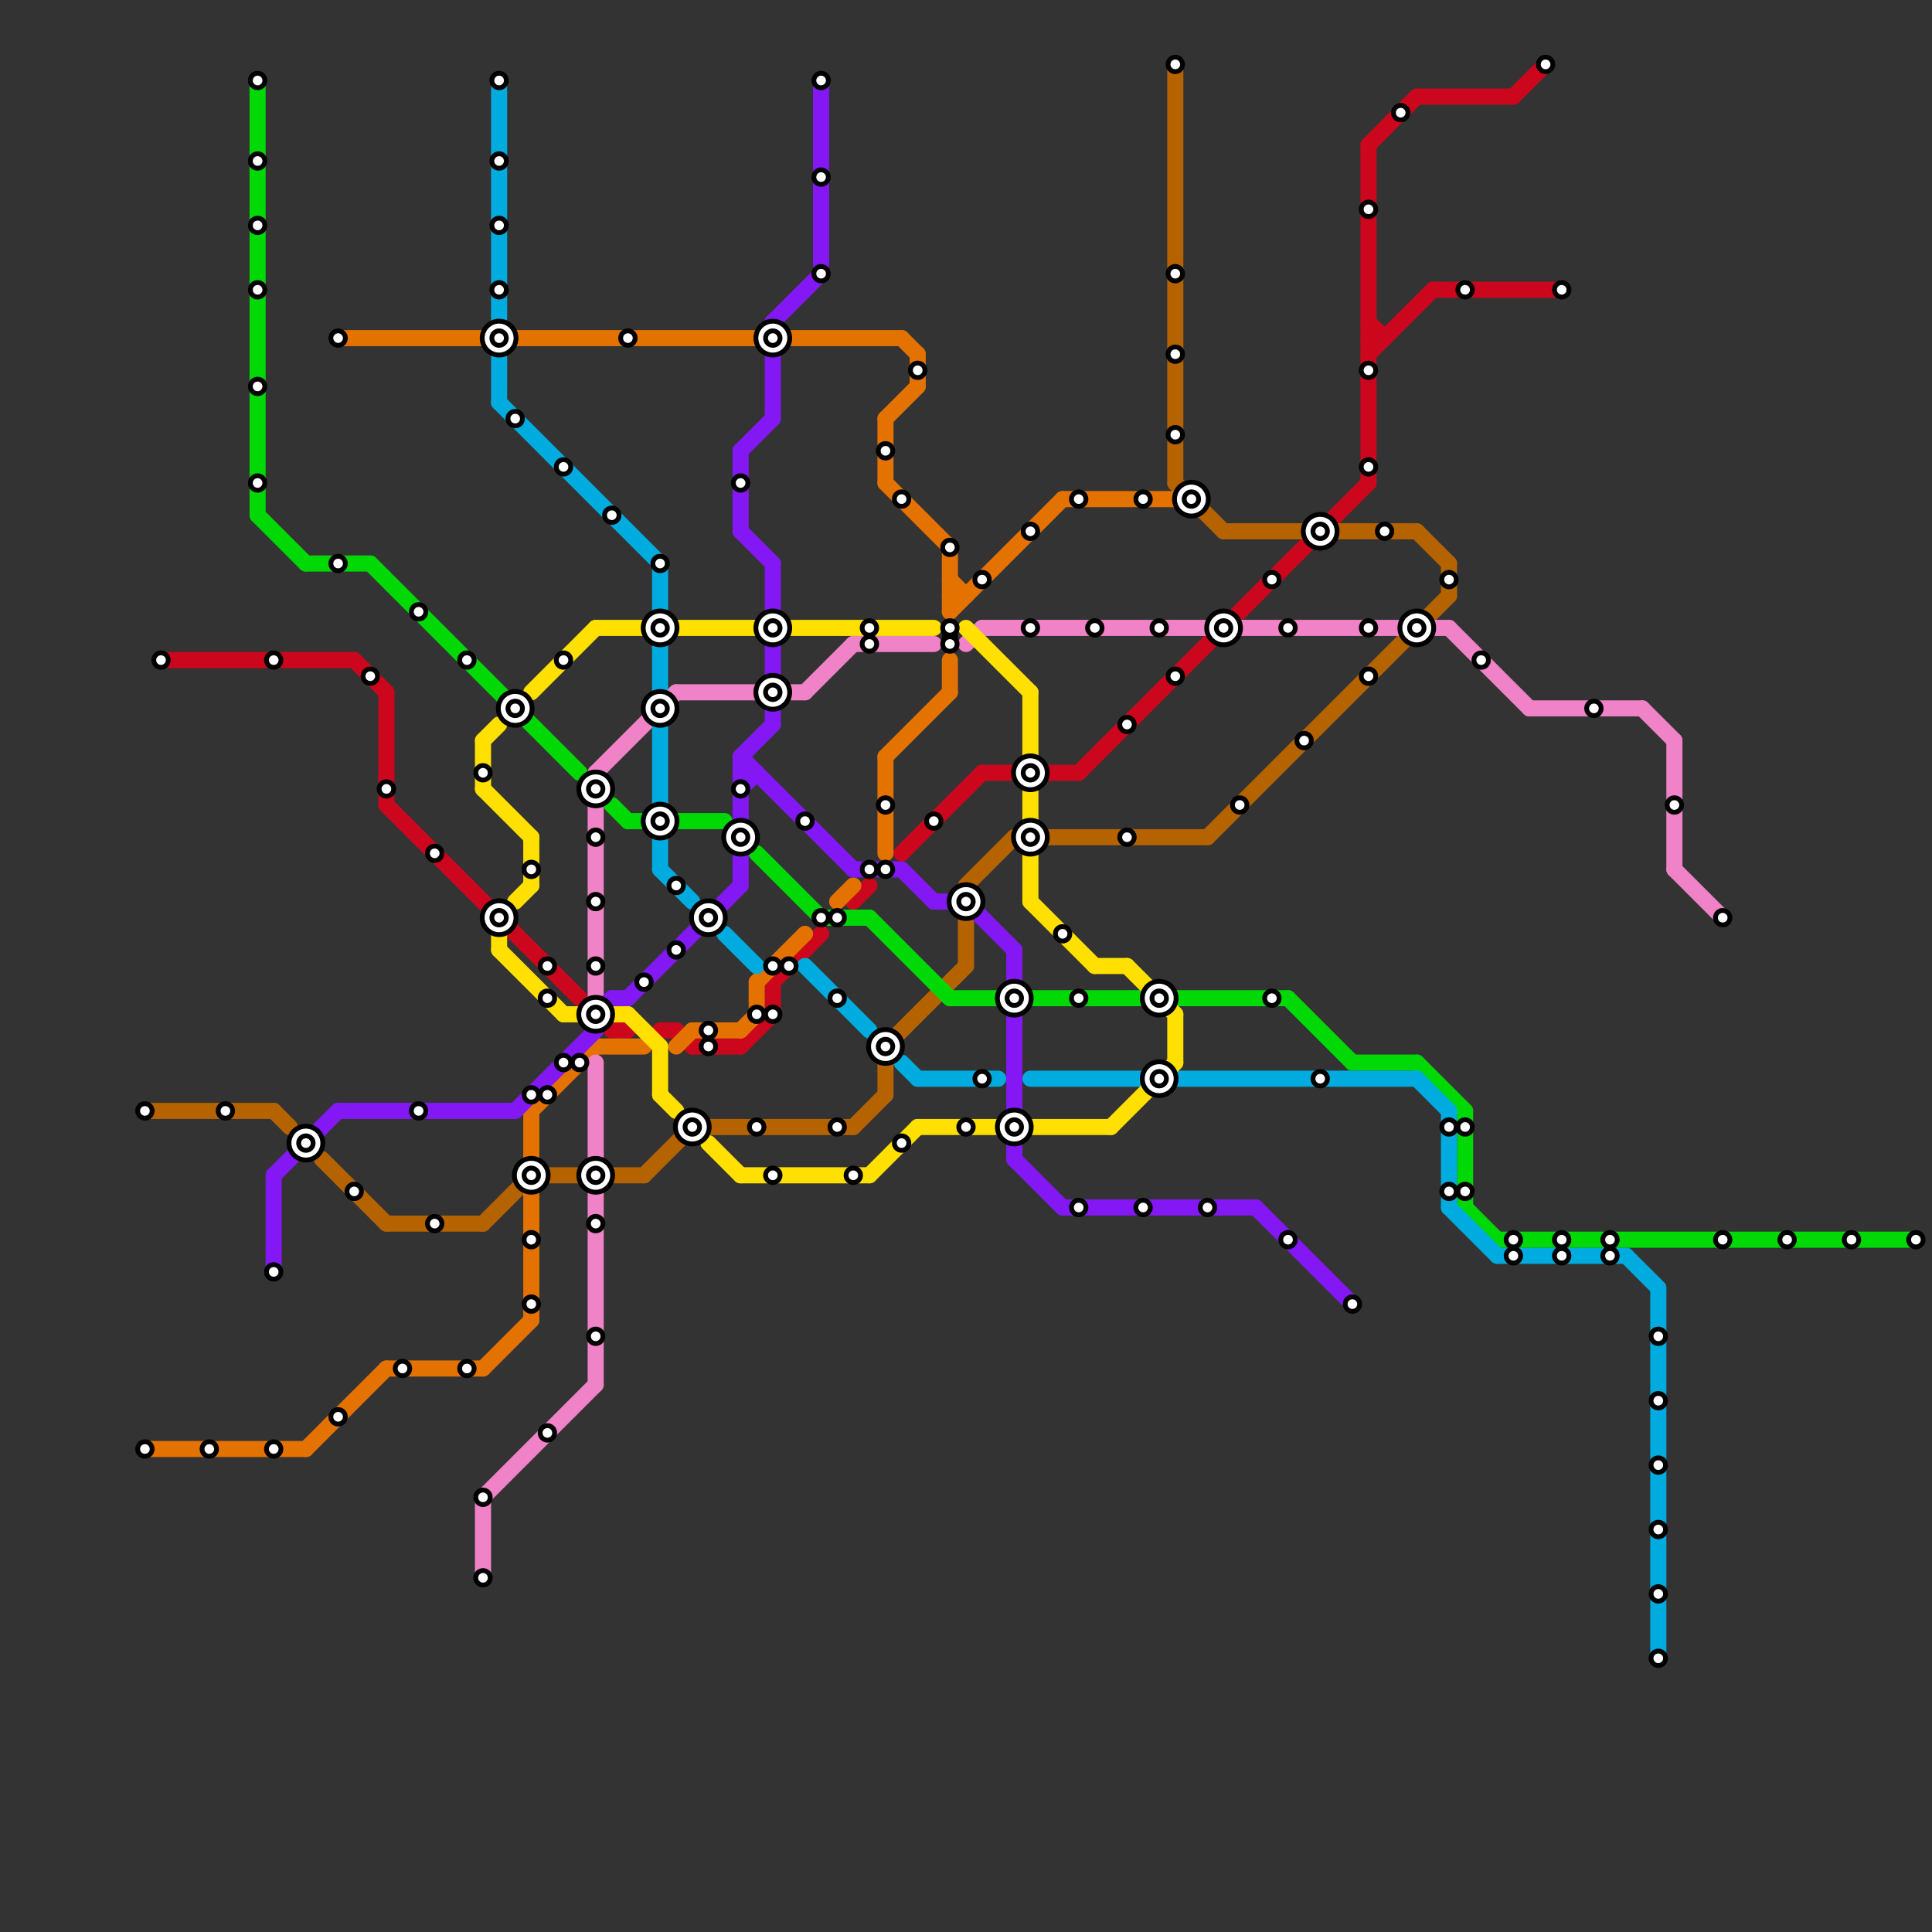 
<svg version="1.1" xmlns="http://www.w3.org/2000/svg" viewBox="0 0 120 120">
<rect x="0" y="0" width="120" height="120" fill="#333333" stroke="none"/>
<style>text { font: 1px Helvetica; font-weight: 600; white-space: pre; dominant-baseline: central; } line { stroke-width: 1; fill: none; stroke-linecap: round; stroke-linejoin: round; } .c0 { stroke: #cc071d } .c1 { stroke: #b46300 } .c2 { stroke: #e47200 } .c3 { stroke: #f082c8 } .c4 { stroke: #01d906 } .c5 { stroke: #00acdf } .c6 { stroke: #8418f5 } .c7 { stroke: #ffe000 } .c8 { stroke: #000000 }</style><defs><g id="wm-xf"><circle r="1.2" fill="#000"/><circle r="0.9" fill="#fff"/><circle r="0.6" fill="#000"/><circle r="0.3" fill="#fff"/></g><g id="wm"><circle r="0.6" fill="#000"/><circle r="0.3" fill="#fff"/></g></defs><line class="c0" x1="38" y1="64" x2="39" y2="64"/><line class="c0" x1="85" y1="20" x2="86" y2="21"/><line class="c0" x1="85" y1="9" x2="88" y2="6"/><line class="c0" x1="89" y1="18" x2="97" y2="18"/><line class="c0" x1="48" y1="61" x2="51" y2="58"/><line class="c0" x1="65" y1="48" x2="67" y2="48"/><line class="c0" x1="67" y1="48" x2="85" y2="30"/><line class="c0" x1="10" y1="41" x2="22" y2="41"/><line class="c0" x1="41" y1="64" x2="42" y2="64"/><line class="c0" x1="94" y1="6" x2="96" y2="4"/><line class="c0" x1="43" y1="65" x2="46" y2="65"/><line class="c0" x1="88" y1="6" x2="94" y2="6"/><line class="c0" x1="22" y1="41" x2="24" y2="43"/><line class="c0" x1="46" y1="65" x2="48" y2="63"/><line class="c0" x1="42" y1="64" x2="43" y2="65"/><line class="c0" x1="56" y1="53" x2="61" y2="48"/><line class="c0" x1="85" y1="21" x2="86" y2="21"/><line class="c0" x1="24" y1="50" x2="36" y2="62"/><line class="c0" x1="85" y1="9" x2="85" y2="30"/><line class="c0" x1="61" y1="48" x2="63" y2="48"/><line class="c0" x1="53" y1="56" x2="54" y2="55"/><line class="c0" x1="24" y1="43" x2="24" y2="50"/><line class="c0" x1="48" y1="61" x2="48" y2="63"/><line class="c0" x1="85" y1="22" x2="89" y2="18"/><line class="c1" x1="75" y1="52" x2="90" y2="37"/><line class="c1" x1="73" y1="30" x2="76" y2="33"/><line class="c1" x1="43" y1="70" x2="53" y2="70"/><line class="c1" x1="63" y1="52" x2="75" y2="52"/><line class="c1" x1="17" y1="69" x2="18" y2="70"/><line class="c1" x1="55" y1="65" x2="55" y2="68"/><line class="c1" x1="76" y1="33" x2="81" y2="33"/><line class="c1" x1="30" y1="76" x2="33" y2="73"/><line class="c1" x1="73" y1="4" x2="73" y2="30"/><line class="c1" x1="60" y1="57" x2="60" y2="60"/><line class="c1" x1="33" y1="73" x2="36" y2="73"/><line class="c1" x1="24" y1="76" x2="30" y2="76"/><line class="c1" x1="40" y1="73" x2="43" y2="70"/><line class="c1" x1="53" y1="70" x2="55" y2="68"/><line class="c1" x1="9" y1="69" x2="17" y2="69"/><line class="c1" x1="90" y1="35" x2="90" y2="37"/><line class="c1" x1="55" y1="65" x2="60" y2="60"/><line class="c1" x1="60" y1="55" x2="63" y2="52"/><line class="c1" x1="83" y1="33" x2="88" y2="33"/><line class="c1" x1="88" y1="33" x2="90" y2="35"/><line class="c1" x1="38" y1="73" x2="40" y2="73"/><line class="c1" x1="20" y1="72" x2="24" y2="76"/><line class="c2" x1="33" y1="69" x2="37" y2="65"/><line class="c2" x1="46" y1="64" x2="47" y2="63"/><line class="c2" x1="56" y1="21" x2="57" y2="22"/><line class="c2" x1="55" y1="26" x2="55" y2="30"/><line class="c2" x1="21" y1="21" x2="47" y2="21"/><line class="c2" x1="19" y1="90" x2="24" y2="85"/><line class="c2" x1="55" y1="26" x2="57" y2="24"/><line class="c2" x1="55" y1="47" x2="59" y2="43"/><line class="c2" x1="66" y1="31" x2="73" y2="31"/><line class="c2" x1="55" y1="30" x2="59" y2="34"/><line class="c2" x1="9" y1="90" x2="19" y2="90"/><line class="c2" x1="49" y1="21" x2="56" y2="21"/><line class="c2" x1="52" y1="56" x2="53" y2="55"/><line class="c2" x1="24" y1="85" x2="30" y2="85"/><line class="c2" x1="59" y1="36" x2="60" y2="37"/><line class="c2" x1="59" y1="38" x2="66" y2="31"/><line class="c2" x1="59" y1="41" x2="59" y2="43"/><line class="c2" x1="59" y1="37" x2="60" y2="37"/><line class="c2" x1="57" y1="22" x2="57" y2="24"/><line class="c2" x1="42" y1="65" x2="43" y2="64"/><line class="c2" x1="59" y1="34" x2="59" y2="38"/><line class="c2" x1="37" y1="65" x2="40" y2="65"/><line class="c2" x1="33" y1="69" x2="33" y2="72"/><line class="c2" x1="47" y1="61" x2="47" y2="63"/><line class="c2" x1="33" y1="74" x2="33" y2="82"/><line class="c2" x1="43" y1="64" x2="46" y2="64"/><line class="c2" x1="30" y1="85" x2="33" y2="82"/><line class="c2" x1="47" y1="61" x2="50" y2="58"/><line class="c2" x1="55" y1="47" x2="55" y2="53"/><line class="c3" x1="30" y1="93" x2="30" y2="98"/><line class="c3" x1="37" y1="48" x2="37" y2="62"/><line class="c3" x1="60" y1="40" x2="61" y2="39"/><line class="c3" x1="53" y1="40" x2="58" y2="40"/><line class="c3" x1="37" y1="48" x2="42" y2="43"/><line class="c3" x1="61" y1="39" x2="75" y2="39"/><line class="c3" x1="104" y1="46" x2="104" y2="54"/><line class="c3" x1="30" y1="93" x2="37" y2="86"/><line class="c3" x1="90" y1="39" x2="95" y2="44"/><line class="c3" x1="77" y1="39" x2="87" y2="39"/><line class="c3" x1="102" y1="44" x2="104" y2="46"/><line class="c3" x1="95" y1="44" x2="102" y2="44"/><line class="c3" x1="104" y1="54" x2="107" y2="57"/><line class="c3" x1="42" y1="43" x2="50" y2="43"/><line class="c3" x1="50" y1="43" x2="53" y2="40"/><line class="c3" x1="89" y1="39" x2="90" y2="39"/><line class="c3" x1="37" y1="66" x2="37" y2="86"/><line class="c4" x1="59" y1="62" x2="62" y2="62"/><line class="c4" x1="88" y1="66" x2="91" y2="69"/><line class="c4" x1="84" y1="66" x2="88" y2="66"/><line class="c4" x1="16" y1="5" x2="16" y2="32"/><line class="c4" x1="91" y1="75" x2="93" y2="77"/><line class="c4" x1="38" y1="50" x2="39" y2="51"/><line class="c4" x1="47" y1="53" x2="51" y2="57"/><line class="c4" x1="51" y1="57" x2="54" y2="57"/><line class="c4" x1="93" y1="77" x2="119" y2="77"/><line class="c4" x1="39" y1="51" x2="45" y2="51"/><line class="c4" x1="54" y1="57" x2="59" y2="62"/><line class="c4" x1="91" y1="69" x2="91" y2="75"/><line class="c4" x1="73" y1="62" x2="80" y2="62"/><line class="c4" x1="16" y1="32" x2="19" y2="35"/><line class="c4" x1="80" y1="62" x2="84" y2="66"/><line class="c4" x1="64" y1="62" x2="71" y2="62"/><line class="c4" x1="19" y1="35" x2="23" y2="35"/><line class="c4" x1="23" y1="35" x2="36" y2="48"/><line class="c5" x1="31" y1="25" x2="41" y2="35"/><line class="c5" x1="101" y1="78" x2="103" y2="80"/><line class="c5" x1="45" y1="58" x2="47" y2="60"/><line class="c5" x1="41" y1="52" x2="41" y2="54"/><line class="c5" x1="90" y1="75" x2="93" y2="78"/><line class="c5" x1="103" y1="80" x2="103" y2="103"/><line class="c5" x1="93" y1="78" x2="101" y2="78"/><line class="c5" x1="56" y1="66" x2="57" y2="67"/><line class="c5" x1="41" y1="54" x2="43" y2="56"/><line class="c5" x1="73" y1="67" x2="88" y2="67"/><line class="c5" x1="50" y1="60" x2="54" y2="64"/><line class="c5" x1="57" y1="67" x2="62" y2="67"/><line class="c5" x1="88" y1="67" x2="90" y2="69"/><line class="c5" x1="41" y1="40" x2="41" y2="43"/><line class="c5" x1="31" y1="22" x2="31" y2="25"/><line class="c5" x1="41" y1="35" x2="41" y2="38"/><line class="c5" x1="31" y1="5" x2="31" y2="20"/><line class="c5" x1="64" y1="67" x2="71" y2="67"/><line class="c5" x1="41" y1="45" x2="41" y2="50"/><line class="c5" x1="90" y1="69" x2="90" y2="75"/><line class="c6" x1="46" y1="33" x2="48" y2="35"/><line class="c6" x1="48" y1="20" x2="51" y2="17"/><line class="c6" x1="53" y1="54" x2="56" y2="54"/><line class="c6" x1="46" y1="28" x2="46" y2="33"/><line class="c6" x1="21" y1="69" x2="32" y2="69"/><line class="c6" x1="46" y1="48" x2="47" y2="48"/><line class="c6" x1="37" y1="63" x2="37" y2="64"/><line class="c6" x1="32" y1="69" x2="37" y2="64"/><line class="c6" x1="17" y1="73" x2="21" y2="69"/><line class="c6" x1="46" y1="49" x2="47" y2="48"/><line class="c6" x1="78" y1="75" x2="84" y2="81"/><line class="c6" x1="48" y1="44" x2="48" y2="45"/><line class="c6" x1="37" y1="63" x2="38" y2="62"/><line class="c6" x1="48" y1="35" x2="48" y2="38"/><line class="c6" x1="66" y1="75" x2="78" y2="75"/><line class="c6" x1="48" y1="20" x2="48" y2="26"/><line class="c6" x1="48" y1="40" x2="48" y2="42"/><line class="c6" x1="63" y1="59" x2="63" y2="72"/><line class="c6" x1="56" y1="54" x2="58" y2="56"/><line class="c6" x1="60" y1="56" x2="63" y2="59"/><line class="c6" x1="46" y1="47" x2="46" y2="55"/><line class="c6" x1="46" y1="28" x2="48" y2="26"/><line class="c6" x1="58" y1="56" x2="60" y2="56"/><line class="c6" x1="51" y1="5" x2="51" y2="17"/><line class="c6" x1="17" y1="73" x2="17" y2="79"/><line class="c6" x1="46" y1="47" x2="53" y2="54"/><line class="c6" x1="63" y1="72" x2="66" y2="75"/><line class="c6" x1="46" y1="47" x2="48" y2="45"/><line class="c6" x1="39" y1="62" x2="46" y2="55"/><line class="c6" x1="38" y1="62" x2="39" y2="62"/><line class="c7" x1="73" y1="63" x2="73" y2="66"/><line class="c7" x1="31" y1="58" x2="31" y2="59"/><line class="c7" x1="30" y1="46" x2="31" y2="45"/><line class="c7" x1="32" y1="56" x2="33" y2="55"/><line class="c7" x1="30" y1="46" x2="30" y2="49"/><line class="c7" x1="33" y1="43" x2="37" y2="39"/><line class="c7" x1="64" y1="43" x2="64" y2="51"/><line class="c7" x1="44" y1="71" x2="46" y2="73"/><line class="c7" x1="64" y1="53" x2="64" y2="56"/><line class="c7" x1="39" y1="63" x2="41" y2="65"/><line class="c7" x1="64" y1="56" x2="68" y2="60"/><line class="c7" x1="33" y1="52" x2="33" y2="55"/><line class="c7" x1="30" y1="49" x2="33" y2="52"/><line class="c7" x1="41" y1="65" x2="41" y2="68"/><line class="c7" x1="57" y1="70" x2="62" y2="70"/><line class="c7" x1="38" y1="63" x2="39" y2="63"/><line class="c7" x1="37" y1="39" x2="58" y2="39"/><line class="c7" x1="31" y1="59" x2="35" y2="63"/><line class="c7" x1="41" y1="68" x2="42" y2="69"/><line class="c7" x1="54" y1="73" x2="57" y2="70"/><line class="c7" x1="35" y1="63" x2="36" y2="63"/><line class="c7" x1="60" y1="39" x2="64" y2="43"/><line class="c7" x1="68" y1="60" x2="70" y2="60"/><line class="c7" x1="46" y1="73" x2="54" y2="73"/><line class="c7" x1="70" y1="60" x2="73" y2="63"/><line class="c7" x1="69" y1="70" x2="73" y2="66"/><line class="c7" x1="64" y1="70" x2="69" y2="70"/><line class="c8" x1="59" y1="39" x2="59" y2="40"/>

<use x="10" y="41" href="#wm"/><use x="100" y="77" href="#wm"/><use x="100" y="78" href="#wm"/><use x="103" y="103" href="#wm"/><use x="103" y="83" href="#wm"/><use x="103" y="87" href="#wm"/><use x="103" y="91" href="#wm"/><use x="103" y="95" href="#wm"/><use x="103" y="99" href="#wm"/><use x="104" y="50" href="#wm"/><use x="107" y="57" href="#wm"/><use x="107" y="77" href="#wm"/><use x="111" y="77" href="#wm"/><use x="115" y="77" href="#wm"/><use x="119" y="77" href="#wm"/><use x="13" y="90" href="#wm"/><use x="14" y="69" href="#wm"/><use x="16" y="10" href="#wm"/><use x="16" y="14" href="#wm"/><use x="16" y="18" href="#wm"/><use x="16" y="24" href="#wm"/><use x="16" y="30" href="#wm"/><use x="16" y="5" href="#wm"/><use x="17" y="41" href="#wm"/><use x="17" y="79" href="#wm"/><use x="17" y="90" href="#wm"/><use x="19" y="71" href="#wm-xf"/><use x="21" y="21" href="#wm"/><use x="21" y="35" href="#wm"/><use x="21" y="88" href="#wm"/><use x="22" y="74" href="#wm"/><use x="23" y="42" href="#wm"/><use x="24" y="49" href="#wm"/><use x="25" y="85" href="#wm"/><use x="26" y="38" href="#wm"/><use x="26" y="69" href="#wm"/><use x="27" y="53" href="#wm"/><use x="27" y="76" href="#wm"/><use x="29" y="41" href="#wm"/><use x="29" y="85" href="#wm"/><use x="30" y="48" href="#wm"/><use x="30" y="93" href="#wm"/><use x="30" y="98" href="#wm"/><use x="31" y="10" href="#wm"/><use x="31" y="14" href="#wm"/><use x="31" y="18" href="#wm"/><use x="31" y="21" href="#wm-xf"/><use x="31" y="5" href="#wm"/><use x="31" y="57" href="#wm-xf"/><use x="32" y="26" href="#wm"/><use x="32" y="44" href="#wm-xf"/><use x="33" y="54" href="#wm"/><use x="33" y="68" href="#wm"/><use x="33" y="73" href="#wm-xf"/><use x="33" y="77" href="#wm"/><use x="33" y="81" href="#wm"/><use x="34" y="60" href="#wm"/><use x="34" y="62" href="#wm"/><use x="34" y="68" href="#wm"/><use x="34" y="89" href="#wm"/><use x="35" y="29" href="#wm"/><use x="35" y="41" href="#wm"/><use x="35" y="66" href="#wm"/><use x="36" y="66" href="#wm"/><use x="37" y="49" href="#wm-xf"/><use x="37" y="52" href="#wm"/><use x="37" y="56" href="#wm"/><use x="37" y="60" href="#wm"/><use x="37" y="63" href="#wm-xf"/><use x="37" y="73" href="#wm-xf"/><use x="37" y="76" href="#wm"/><use x="37" y="83" href="#wm"/><use x="38" y="32" href="#wm"/><use x="39" y="21" href="#wm"/><use x="40" y="61" href="#wm"/><use x="41" y="35" href="#wm"/><use x="41" y="39" href="#wm-xf"/><use x="41" y="44" href="#wm-xf"/><use x="41" y="51" href="#wm-xf"/><use x="42" y="55" href="#wm"/><use x="42" y="59" href="#wm"/><use x="43" y="70" href="#wm-xf"/><use x="44" y="57" href="#wm-xf"/><use x="44" y="64" href="#wm"/><use x="44" y="65" href="#wm"/><use x="46" y="30" href="#wm"/><use x="46" y="49" href="#wm"/><use x="46" y="52" href="#wm-xf"/><use x="47" y="63" href="#wm"/><use x="47" y="70" href="#wm"/><use x="48" y="21" href="#wm-xf"/><use x="48" y="39" href="#wm-xf"/><use x="48" y="43" href="#wm-xf"/><use x="48" y="60" href="#wm"/><use x="48" y="63" href="#wm"/><use x="48" y="73" href="#wm"/><use x="49" y="60" href="#wm"/><use x="50" y="51" href="#wm"/><use x="51" y="11" href="#wm"/><use x="51" y="17" href="#wm"/><use x="51" y="5" href="#wm"/><use x="51" y="57" href="#wm"/><use x="52" y="57" href="#wm"/><use x="52" y="62" href="#wm"/><use x="52" y="70" href="#wm"/><use x="53" y="73" href="#wm"/><use x="54" y="39" href="#wm"/><use x="54" y="40" href="#wm"/><use x="54" y="54" href="#wm"/><use x="55" y="28" href="#wm"/><use x="55" y="50" href="#wm"/><use x="55" y="54" href="#wm"/><use x="55" y="65" href="#wm-xf"/><use x="56" y="31" href="#wm"/><use x="56" y="71" href="#wm"/><use x="57" y="23" href="#wm"/><use x="58" y="51" href="#wm"/><use x="59" y="34" href="#wm"/><use x="59" y="39" href="#wm"/><use x="59" y="40" href="#wm"/><use x="60" y="56" href="#wm-xf"/><use x="60" y="70" href="#wm"/><use x="61" y="36" href="#wm"/><use x="61" y="67" href="#wm"/><use x="63" y="62" href="#wm-xf"/><use x="63" y="70" href="#wm-xf"/><use x="64" y="33" href="#wm"/><use x="64" y="39" href="#wm"/><use x="64" y="48" href="#wm-xf"/><use x="64" y="52" href="#wm-xf"/><use x="66" y="58" href="#wm"/><use x="67" y="31" href="#wm"/><use x="67" y="62" href="#wm"/><use x="67" y="75" href="#wm"/><use x="68" y="39" href="#wm"/><use x="70" y="45" href="#wm"/><use x="70" y="52" href="#wm"/><use x="71" y="31" href="#wm"/><use x="71" y="75" href="#wm"/><use x="72" y="39" href="#wm"/><use x="72" y="62" href="#wm-xf"/><use x="72" y="67" href="#wm-xf"/><use x="73" y="17" href="#wm"/><use x="73" y="22" href="#wm"/><use x="73" y="27" href="#wm"/><use x="73" y="4" href="#wm"/><use x="73" y="42" href="#wm"/><use x="74" y="31" href="#wm-xf"/><use x="75" y="75" href="#wm"/><use x="76" y="39" href="#wm-xf"/><use x="77" y="50" href="#wm"/><use x="79" y="36" href="#wm"/><use x="79" y="62" href="#wm"/><use x="80" y="39" href="#wm"/><use x="80" y="77" href="#wm"/><use x="81" y="46" href="#wm"/><use x="82" y="33" href="#wm-xf"/><use x="82" y="67" href="#wm"/><use x="84" y="81" href="#wm"/><use x="85" y="13" href="#wm"/><use x="85" y="23" href="#wm"/><use x="85" y="29" href="#wm"/><use x="85" y="39" href="#wm"/><use x="85" y="42" href="#wm"/><use x="86" y="33" href="#wm"/><use x="87" y="7" href="#wm"/><use x="88" y="39" href="#wm-xf"/><use x="9" y="69" href="#wm"/><use x="9" y="90" href="#wm"/><use x="90" y="36" href="#wm"/><use x="90" y="70" href="#wm"/><use x="90" y="74" href="#wm"/><use x="91" y="18" href="#wm"/><use x="91" y="70" href="#wm"/><use x="91" y="74" href="#wm"/><use x="92" y="41" href="#wm"/><use x="94" y="77" href="#wm"/><use x="94" y="78" href="#wm"/><use x="96" y="4" href="#wm"/><use x="97" y="18" href="#wm"/><use x="97" y="77" href="#wm"/><use x="97" y="78" href="#wm"/><use x="99" y="44" href="#wm"/>
</svg>

